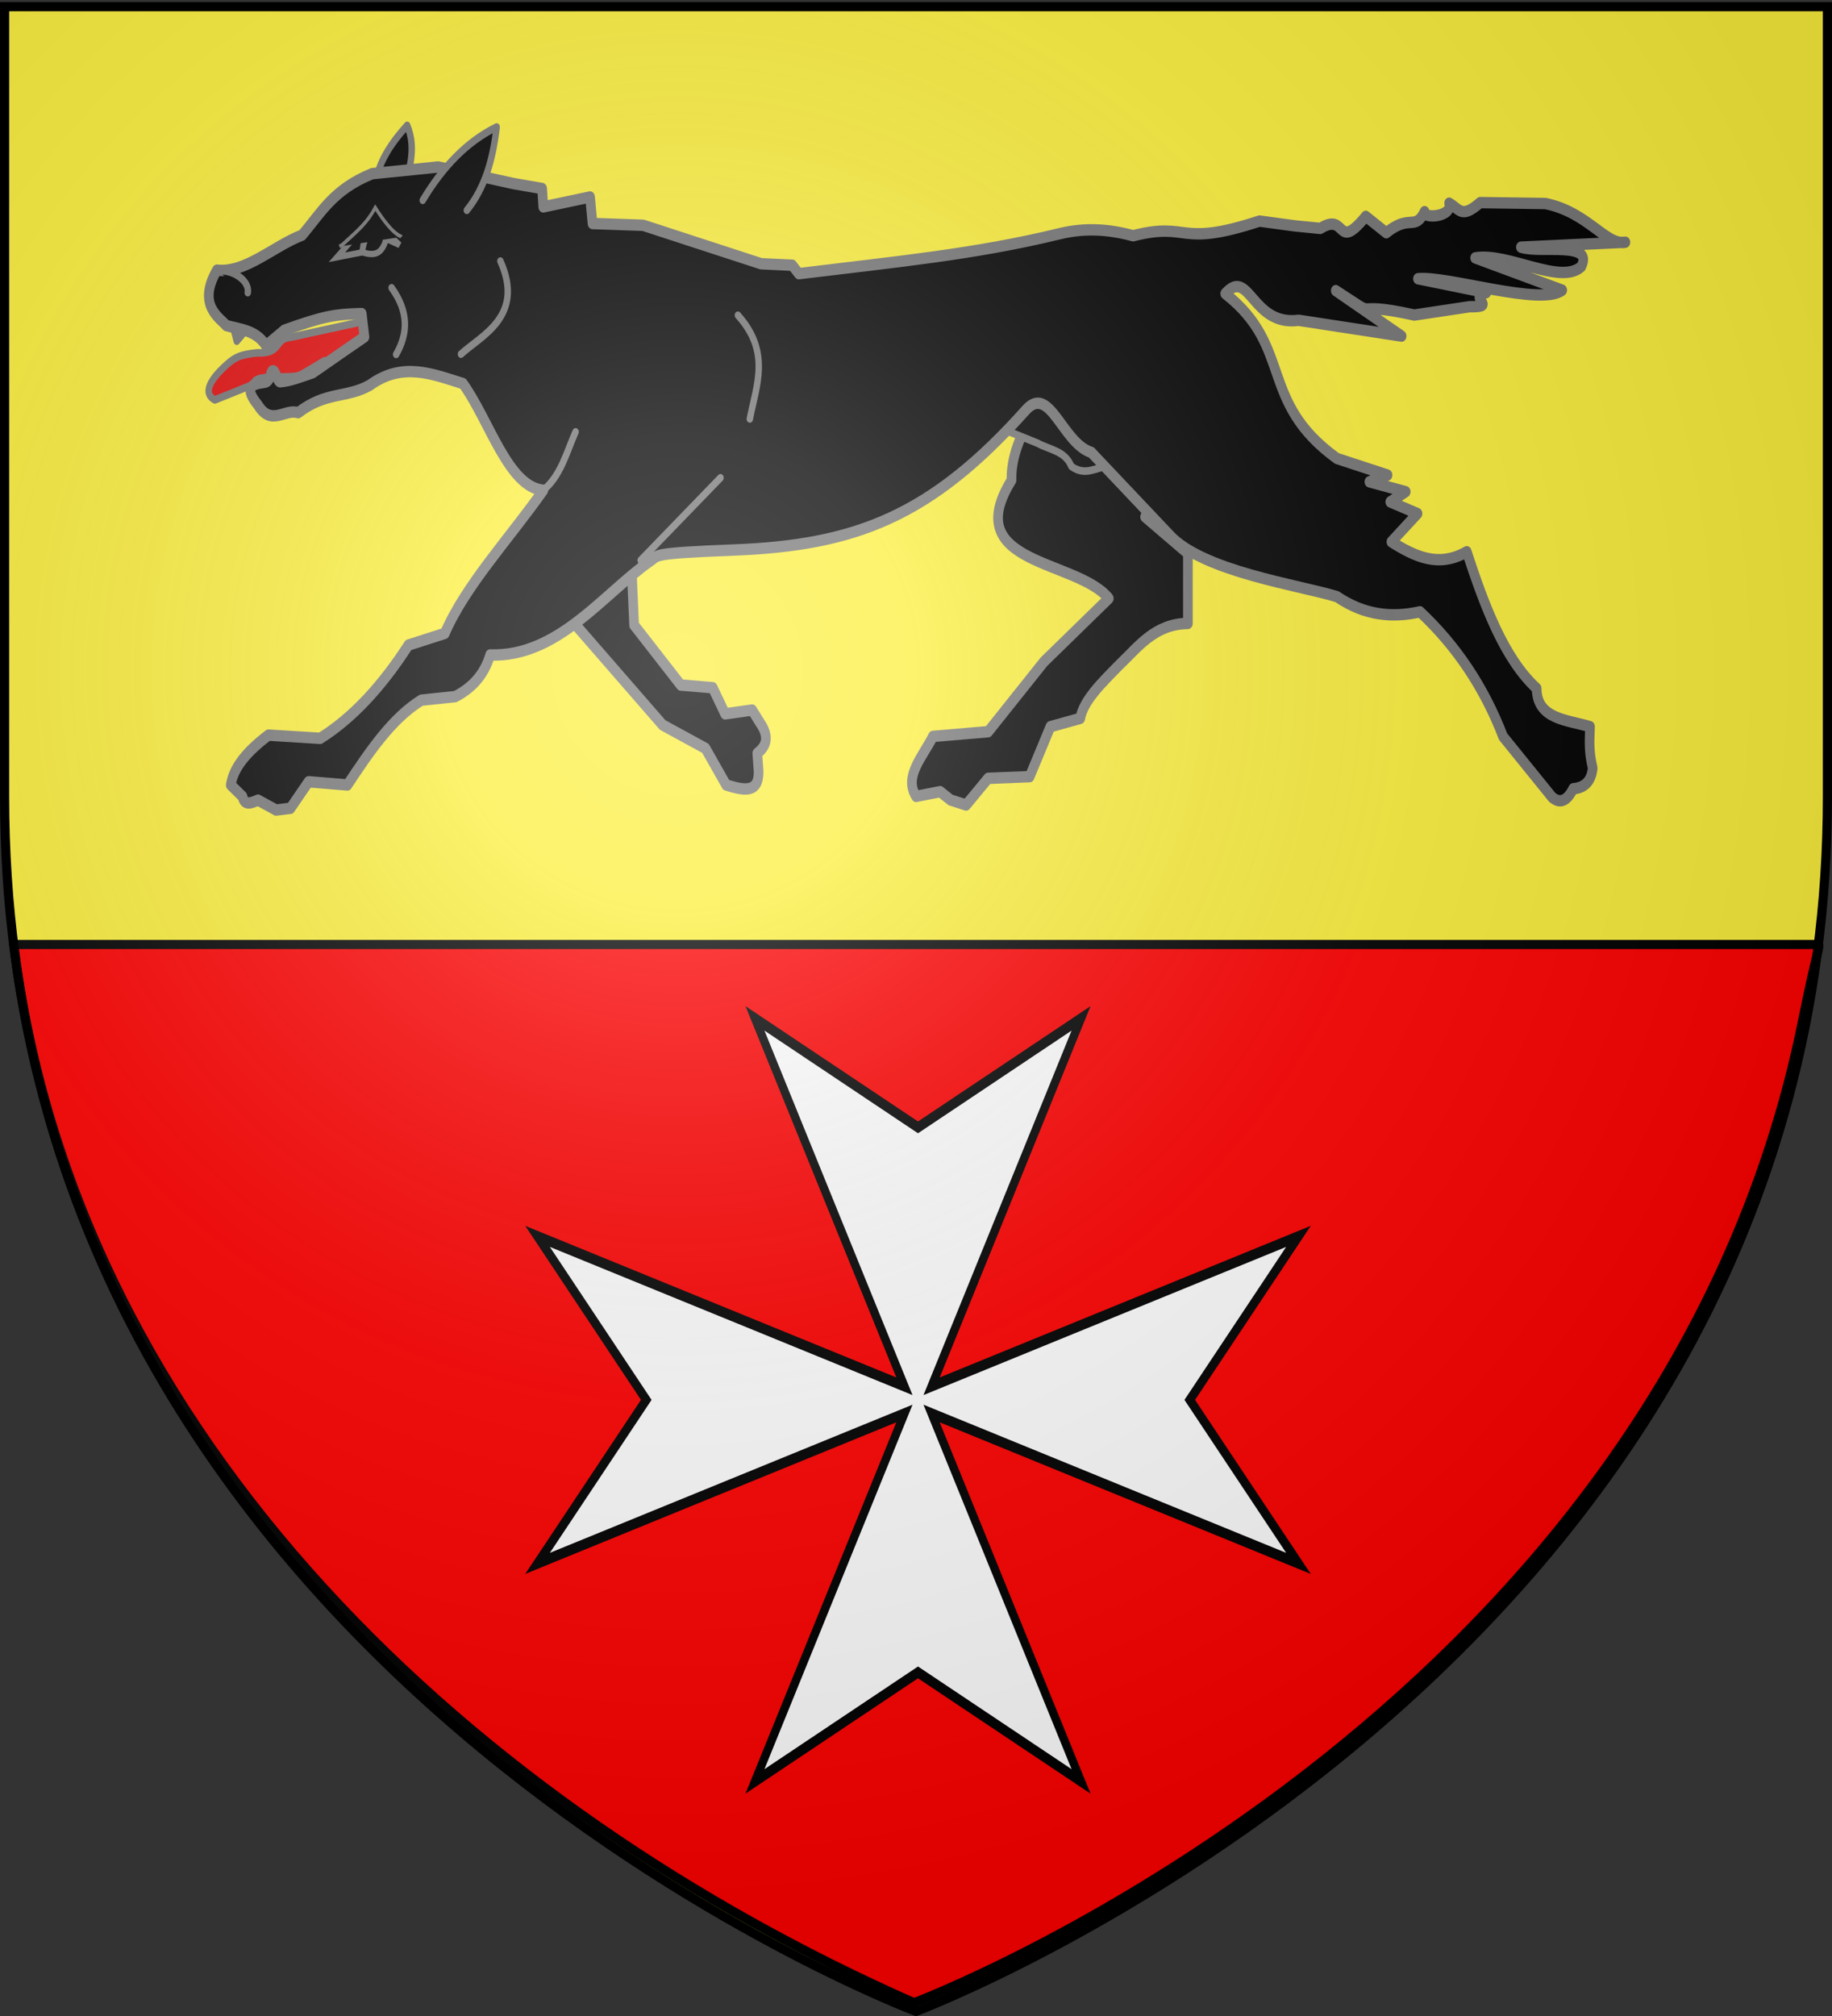 <svg xmlns="http://www.w3.org/2000/svg" xmlns:xlink="http://www.w3.org/1999/xlink" width="600" height="660" version="1.0"><rect width="100%" height="100%" fill="#333333" stroke="none"/><desc>Flag of Canton of Valais (Wallis)</desc><defs><radialGradient xlink:href="#b" id="e" cx="221.445" cy="226.331" r="300" fx="221.445" fy="226.331" gradientTransform="matrix(1.353 0 0 1.349 -77.63 -85.747)" gradientUnits="userSpaceOnUse"/><linearGradient id="b"><stop offset="0" style="stop-color:white;stop-opacity:.314"/><stop offset=".19" style="stop-color:white;stop-opacity:.251"/><stop offset=".6" style="stop-color:#6b6b6b;stop-opacity:.125"/><stop offset="1" style="stop-color:black;stop-opacity:.125"/></linearGradient></defs><g style="display:inline"><path d="M300 658.5s298.5-112.32 298.5-397.772V2.176H1.5v258.552C1.5 546.18 300 658.5 300 658.5" style="fill:#fcef3c;fill-opacity:1;fill-rule:evenodd;stroke:none"/><path d="M299.35 655.665s244.776-92.105 291.014-321.472c4.823-23.923 6.083-24.987 4.96-24.987H4.498c20.04 162.53 151.81 283.292 294.852 346.459z" style="fill:red;fill-opacity:1;fill-rule:evenodd;stroke:#000;stroke-width:3;stroke-linecap:butt;stroke-linejoin:miter;stroke-miterlimit:4;stroke-opacity:1;stroke-dasharray:none;display:inline"/><g style="stroke:#757576;stroke-opacity:1;fill:#000;fill-opacity:1"><g style="stroke:#757576;stroke-opacity:1;fill:#000;fill-opacity:1"><path d="M710 130z" style="fill:#000;stroke:#757576;stroke-width:1px;stroke-linecap:butt;stroke-linejoin:miter;stroke-opacity:1;fill-opacity:1" transform="matrix(1.054 0 0 1.243 -15.862 -34.786)"/></g><g style="stroke:#757576;stroke-opacity:1;fill:#000;fill-opacity:1"><path d="m78.02 109.771 1.71 5.74 3.703-3.723" style="fill:#000;fill-rule:evenodd;stroke:#757576;stroke-width:2;stroke-linecap:round;stroke-linejoin:round;stroke-miterlimit:4;stroke-opacity:1;stroke-dasharray:none;fill-opacity:1" transform="matrix(1.054 0 0 1.243 -6.496 -31.886)"/><path d="M76.743 121.6c-2.942 2.201-8.776 7.156-3.813 9.382l12.122-4.138c-.22-2.705 9.325-1.493 14.104-2.194l7.736-3.942 16.119-1.056-4.88-9.177-21.574 3.996c-5.352.315-2.665 4.411-10.46 4.111-5.109.466-6.741 1.063-9.354 3.017" style="fill:#e20909;fill-opacity:1;fill-rule:evenodd;stroke:#757576;stroke-width:2;stroke-linecap:round;stroke-linejoin:round;stroke-miterlimit:4;stroke-opacity:1;stroke-dasharray:none" transform="matrix(1.054 0 0 1.243 -6.496 -31.886)"/><path d="M123.01 73.585c.733-4.972 4.39-9.945 9.672-14.917 3.15 6.47.251 11.843-.806 17.55" style="fill:#000;fill-rule:evenodd;stroke:#757576;stroke-width:2;stroke-linecap:round;stroke-linejoin:round;stroke-miterlimit:4;stroke-opacity:1;stroke-dasharray:none;fill-opacity:1" transform="matrix(1.054 0 0 1.243 -6.496 -31.886)"/><path d="M338.604 117.458c-6.088 11.548-18.482 22.333-18.134 34.66-16.413 22.453 20.149 20.767 30.224 31.15l-20.15 16.671-17.327 18.427-17.161 1.24c-3.071 5.265-9.182 10.53-5.24 15.795l7.49-1.24 3.224 2.193 4.836 1.316 6.85-7.02 12.896-.438 6.448-13.162 9.268-2.194c.986-4.68 6.684-9.36 12.09-14.04 6.018-4.854 11.01-10.825 21.357-10.967v-18.427l-13.298-9.652c4.237-1.988 4.649-7.1 6.045-11.407l11.283-17.55z" style="fill:#000;fill-rule:evenodd;stroke:#757576;stroke-width:3;stroke-linecap:round;stroke-linejoin:round;stroke-miterlimit:4;stroke-opacity:1;stroke-dasharray:none;fill-opacity:1" transform="matrix(1.054 0 0 1.243 -6.496 -31.886)"/><path d="M311.098 132.148c-4.323.806-4.376 2.365-3.382 4.826 8.727.812 13.371 2.907 21.026 5.468 3.425 1.646 8.402 1.934 10.32 6.04 4.377 2.682 7.582.26 11.283 0l-12.09-16.671z" style="fill:#000;fill-rule:evenodd;stroke:#757576;stroke-width:2;stroke-linecap:round;stroke-linejoin:round;stroke-miterlimit:4;stroke-opacity:1;stroke-dasharray:none;fill-opacity:1" transform="matrix(1.054 0 0 1.243 -6.496 -31.886)"/><path d="m182.652 164.402 2.418 25.885 27 26.324 13.297 6.142 6.448 9.652c5.136 1.319 10.143 2.456 10.074-3.51l-.403-4.826c2.431-1.652 3.715-3.721 1.612-7.02l-3.223-4.387-8.385 1.006-3.856-6.881-9.923-.706-14.507-15.794-2.015-39.047z" style="fill:#000;fill-rule:evenodd;stroke:#757576;stroke-width:3;stroke-linecap:round;stroke-linejoin:round;stroke-miterlimit:4;stroke-opacity:1;stroke-dasharray:none;fill-opacity:1" transform="matrix(1.054 0 0 1.243 -6.496 -31.886)"/><path d="M511.226 89.448c-5.897 1.007-11.609-7.91-24.853-10.188l-9.753-.12-10.527-.124c-5.834 4.31-6.249 1.774-9.636.147 1.23 3.823-8.563 4.098-7.63 2.24-3.065 5.259-4.508.444-11.897 5.558l-6.377-4.329c-9.372 9.68-5.702-1.297-14.118 3.177l-7.915-.665-11.008-1.265c-25.666 7.161-21.423.011-39.252 3.869-7.301-1.698-14.83-2.194-22.85-.538-26.326 5.437-50.463 7.344-81.028 10.52l-2.045-2.228-9.662-.383-36.67-10.135-15.727-.46-.776-6.988-14.527 2.61-.353-4.836-8.885-1.305-23.413-4.377-20.522 1.766c-12.24 4.205-15.952 10.447-21.791 16.2-8.865 2.886-17.58 10.076-26.445 9.214-6.39 9.336 1.168 12.691 2.89 14.587 4.43 1.031 9.316 1.212 12.342 5.298l5.712-4.07c12.184-3.737 15.989-4.23 24.048-4.376l.846 6.143c-5.31 3.11-8.654 5.045-16.078 9.443-3.93 1.09-6.386 2.046-10.085 2.38-.87.08-1.415-2.901-2.257-2.917-.846-.016-.566 2.953-2.75 3.071-3.95.41-6.335 1.366-1.904 5.989 4.164 5.688 8.318.842 12.482 1.996 8.609-5.65 14.96-3.78 22.214-7.217 10.186-6.302 19.533-2.945 28.985-.46 8.219 9.715 14.039 27.223 24.964 28.1-10.418 12.577-24.234 25.12-30.606 37.698l-11.284 3.07c-8.385 11.043-17.527 19.318-27.432 24.57l-16.08-.845c-8.29 5.344-10.97 9.43-11.706 13.13l3.667 3.07c.612 2.471 2.706 1.67 4.796.922l5.642 2.61 4.442-.46 5.642-6.988 12.06.845c6.9-8.828 13.86-17.557 22.99-22.342l10.507-.922c4.965-2.198 8.925-5.48 10.86-10.979 21.128.597 34.98-16.018 50.046-24.953 2.375-1.292-.299-1.836 25.694-2.687 37.762-1.236 61.14-8.82 90.69-36.853 7.452-7.07 11.4 8.771 20.358 11.141l24.331 21.797c10.196 9.563 40.305 13.145 51.996 16.2 8.597 4.969 17.214 5.625 25.81 3.992 11.225 8.925 19.905 19.8 25.811 32.861l15.233 15.97c2.578 1.885 4.74.847 6.558-2.227 3.47-.235 5.634-1.909 6.065-5.451-1.373-4.81-.912-7.66-.846-10.902-7.258-1.84-16.497-1.964-16.573-10.058-10.069-7.905-16.148-21.577-21.72-36.009-8.742 4.297-16.167 1.235-23.413-2.61l8.11-7.448-8.463-3.071 4.796-2.687-11.284-2.61 5.642-1.767-15.726-4.376c-24.517-15.042-13.505-29.33-34.716-43.421 7.631-7.098 8.187 8.696 22.829 7.028l31.987 4.162-20.463-11.974c15.568 8.533 2.201 2.24 24.409 6.43l17.2-2.196c9.348.142-1.13-2.513 5.16-3.703l-21.23-3.663c9.113-.811 38.284 7.313 44.83 3.009l-27.058-8.504c10.286-1.461 26.58 7.275 32.982 2.29 3.953-6.806-12.505-3.406-18.76-5.108z" style="fill:#000;fill-rule:evenodd;stroke:#757576;stroke-width:3;stroke-linecap:round;stroke-linejoin:round;stroke-miterlimit:4;stroke-opacity:1;stroke-dasharray:none;fill-opacity:1" transform="matrix(1.054 0 0 1.243 -6.496 -31.886)"/><path d="M137.518 78.411c6.213-8.792 13.719-15.473 22.97-19.304-1.121 8.384-3.605 16.026-9.269 21.937h0M174.76 154.91c5.643-3.754 7.454-10.213 10.258-15.512M205.249 173.213l24.79-21.716M235.454 108.685c10.282 9.68 5.738 18.41 3.704 27.3M149.4 118.923c6.33-4.916 19.938-9.954 12.252-24.508M127.847 101.445c5.513 6.495 5.009 12.22 1.41 17.549M73.83 97.124c3.627-.852 9.987 2.107 9.316 5.617" style="fill:#000;fill-rule:evenodd;stroke:#757576;stroke-width:2;stroke-linecap:round;stroke-linejoin:round;stroke-miterlimit:4;stroke-opacity:1;stroke-dasharray:none;fill-opacity:1" transform="matrix(1.054 0 0 1.243 -6.496 -31.886)"/><g style="fill:#000;stroke:#757576;stroke-width:1.671;stroke-miterlimit:4;stroke-opacity:1;stroke-dasharray:none;fill-opacity:1"><path d="M-511.25-221.656c-2.446 2.807-3.12 5.328-4.384 9.739 5.674 1.68 6.369-1.164 7.769-4.329z" style="fill:#000;fill-opacity:1;fill-rule:evenodd;stroke:#757576;stroke-width:1.671;stroke-linecap:butt;stroke-linejoin:miter;stroke-miterlimit:4;stroke-opacity:1;stroke-dasharray:none" transform="matrix(1.09 0 0 1.243 680.56 345.956)"/><path d="M342.725 443.459c0 2.396-2.427 4.338-5.422 4.338s-5.423-1.942-5.423-4.338 2.428-4.339 5.423-4.339 5.422 1.943 5.422 4.339z" style="fill:#000;fill-opacity:1;fill-rule:evenodd;stroke:#757576;stroke-width:4.42;stroke-linecap:butt;stroke-linejoin:miter;stroke-miterlimit:4;stroke-opacity:1;stroke-dasharray:none" transform="matrix(.375 .126 -.299 .416 128.484 -151.253)"/><path d="m-515.583-211.86-7.562 1.3 10.836-10.8c-2.252 3.252-2.233 3.408-3.274 9.5zM-507.817-216.782l3.513 2.99-4.053-1.628z" style="fill:#000;fill-opacity:1;fill-rule:evenodd;stroke:#757576;stroke-width:1.671;stroke-linecap:butt;stroke-linejoin:miter;stroke-miterlimit:4;stroke-opacity:1;stroke-dasharray:none" transform="matrix(1.09 0 0 1.243 680.56 345.956)"/></g><path d="M130.917 88.029c-.268-.268-2.657-.337-8.143-7.68-2.51 3.918-5.091 5.78-10.225 9.762l-.929.464" style="fill:#000;fill-rule:evenodd;stroke:#757576;stroke-width:1px;stroke-linecap:butt;stroke-linejoin:miter;stroke-opacity:1;fill-opacity:1" transform="matrix(1.054 0 0 1.243 -6.496 -31.886)"/><g style="fill:#666;stroke:none"><path d="m1333.966 167.353 476.783-147.352-194.245 361.683 211.903-107.165 211.904 107.165-194.245-361.683 476.783 147.352L2181.58 6.605l141.27-160.748L1846.065-6.791l194.245-361.683-211.904 107.165-211.903-107.165L1810.749-6.791l-476.783-147.352L1475.235 6.605z" style="fill:#fff;fill-opacity:1;stroke:#000;stroke-width:10.354;stroke-miterlimit:4;stroke-opacity:1;stroke-dasharray:none" transform="matrix(-.252 0 0 .333 761.416 456.096)"/></g></g></g></g><g style="display:inline"><path d="M300 658.5s298.5-112.32 298.5-397.772V2.176H1.5v258.552C1.5 546.18 300 658.5 300 658.5" style="fill:url(#e);fill-opacity:1;fill-rule:evenodd;stroke:none"/></g><path d="M300 658.5S1.5 546.18 1.5 260.728V2.176h597v258.552C598.5 546.18 300 658.5 300 658.5z" style="opacity:1;fill:none;fill-opacity:1;fill-rule:evenodd;stroke:#000;stroke-width:3;stroke-linecap:butt;stroke-linejoin:miter;stroke-miterlimit:4;stroke-dasharray:none;stroke-opacity:1"/></svg>